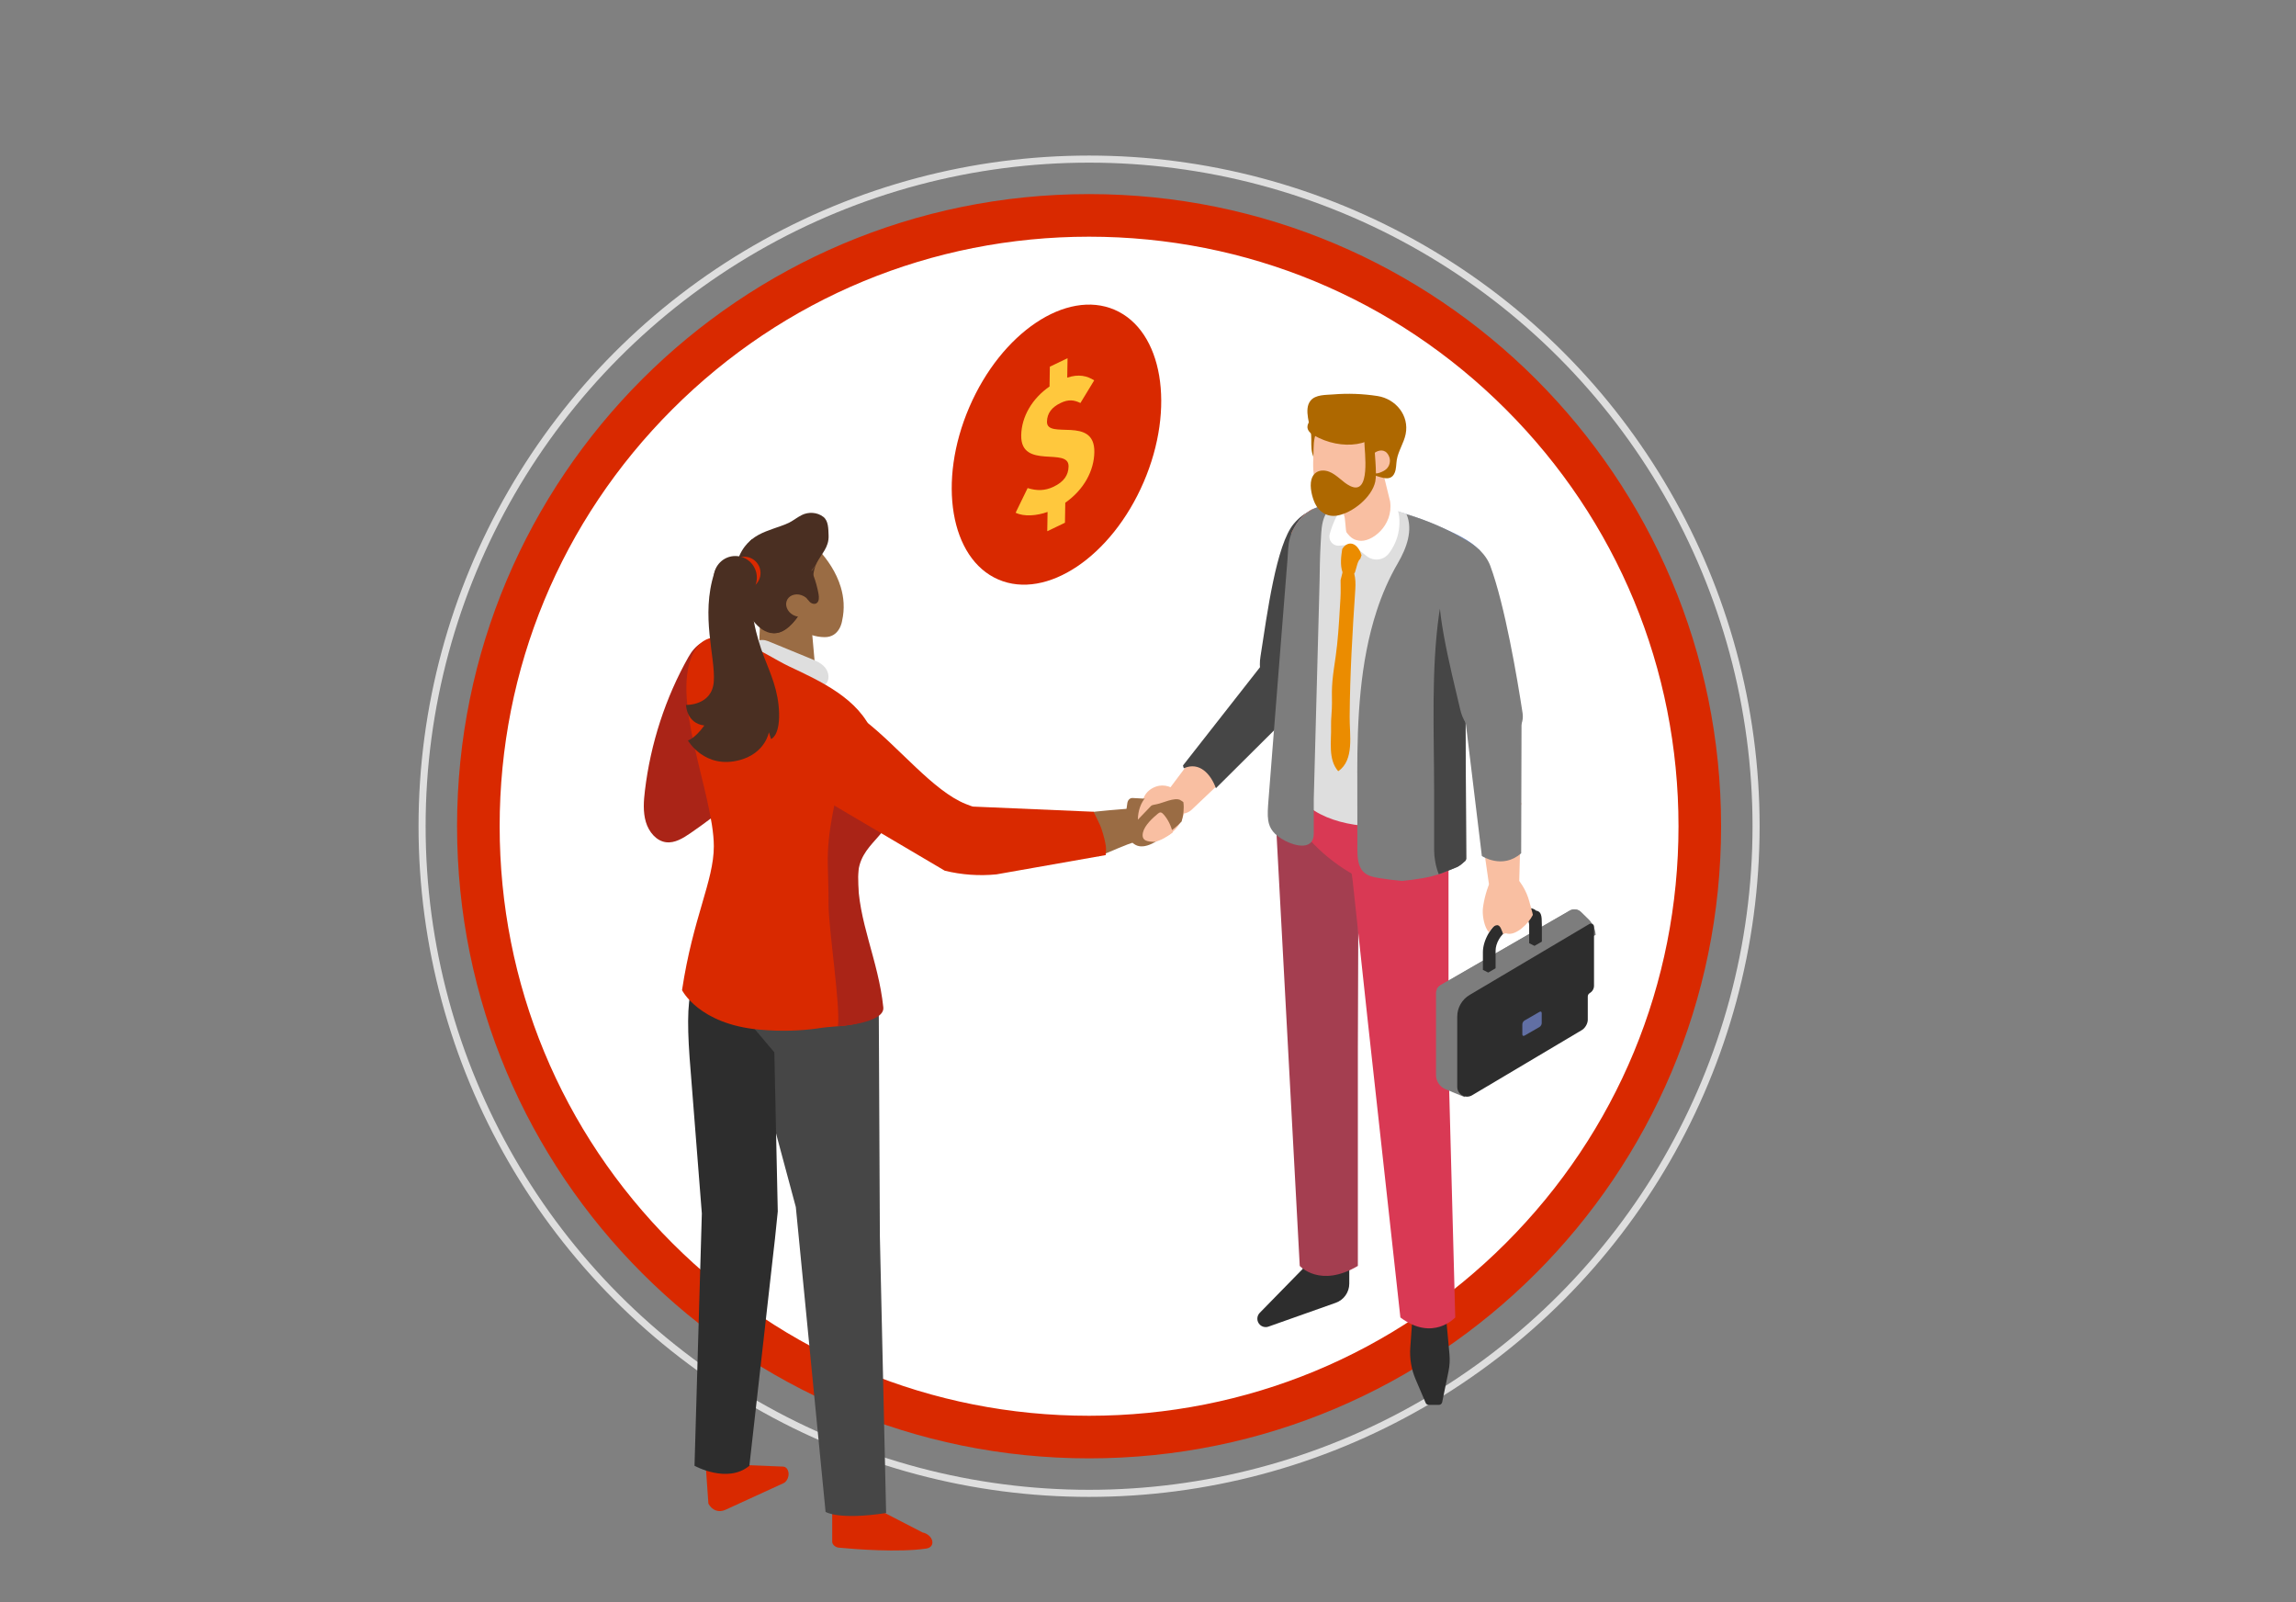 <?xml version="1.0" encoding="UTF-8"?><svg id="Layer_1" xmlns="http://www.w3.org/2000/svg" width="655" height="457" viewBox="0 0 655 457"><rect x="0" y="0" width="655" height="457" fill="#808080" stroke="none"/><circle cx="310.69" cy="235.66" r="174.23" style="fill:#fff; stroke-width:0px;"/><path d="M310.69,67.51c44.92,0,87.14,17.49,118.9,49.25,31.76,31.76,49.25,73.99,49.25,118.9s-17.49,87.14-49.25,118.9c-31.76,31.76-73.99,49.25-118.9,49.25s-87.14-17.49-118.9-49.25c-31.76-31.76-49.25-73.99-49.25-118.9s17.49-87.14,49.25-118.9c31.76-31.76,73.99-49.25,118.9-49.25M310.69,55.36c-99.58,0-180.3,80.72-180.3,180.3s80.72,180.3,180.3,180.3,180.3-80.72,180.3-180.3S410.27,55.36,310.69,55.36h0Z" style="fill:#d92900; stroke-width:0px;"/><circle cx="310.69" cy="235.66" r="190.28" style="fill:none; stroke:#dedede; stroke-miterlimit:10; stroke-width:2.02px;"/><path d="M224.48,188.59c-2.96-1.95-7.6-2.34-11.24-4.05-6.19-2.92-12.76-4.37-16.81,2.8-6.57,11.61-10.84,24.72-12.45,38.19-.36,2.98-.57,6.06.27,8.91.84,2.85,2.98,5.41,5.72,5.78,2.51.34,4.91-1.15,7.06-2.63,7.58-5.22,14.94-11.06,20.67-18.56,5.14-6.73,9.18-15.25,9.68-24.07.18-3.25-1.01-5.12-2.89-6.36Z" style="fill:#aa2417; stroke-width:0px;"/><path d="M345.15,209.55l-11.65,15.55c-1.23,1.65-1.15,3.93.2,5.49,1.63,1.89,4.51,2.03,6.32.31l12.21-11.58c-2.53-3.14-4.96-6.36-7.08-9.77Z" style="fill:#f9bfa2; stroke-width:0px;"/><path d="M361.65,187.5l-24.17,30.83s.06.31.23.81c4.48-2.03,7.75,1.72,9.16,5.68l25.61-25.47-.92-7.71-9.9-4.14Z" style="fill:#464646; stroke-width:0px;"/><path d="M337.16,227.29c-1.49-2.47-4.32-3.57-6.49-3.17-2.67.49-5.54,2.93-4.44,6.67.77,2.62,1.58,2.37.67,4.93.29.07.57.15.86.22.3.04.6.07.9.08,2.07.09.6,1.96,2.28,3.33,5.56-1.77,8.52-8.24,6.22-12.06Z" style="fill:#f9bfa2; stroke-width:0px;"/><path d="M230.69,178.38c.14.05.29.11.45.19.16.17.32.33.49.49-.16-.03-.32-.07-.49-.1-.19-.19-.35-.38-.45-.58Z" style="fill:#9a6c44; stroke-width:0px;"/><path d="M229.3,174.04c-.71.91-1.52,1.73-2.38,2.47-.7,2.02,3.26,5.14,8.26,5.22,4.44.08,5.05-4.65,5.05-4.65.79-3.49.49-6.75-.39-9.66-2.57-8.54-10.15-14.17-10.15-14.17l.7,8.96s-.05-.02-.13-.05c.05.28.07.58.03.91-.03.27-.07.54-.12.8-.07.39-.16.78-.27,1.15-.16.82-.31,1.65-.48,2.48-.04.2-.08.41-.13.62-.13.57-.42,1.05-.8,1.43.73.32,1.37.53,1.73.62.19.06.3.08.3.08l-.11.35-1.11,3.45Z" style="fill:#9a6c44; stroke-width:0px;"/><path d="M226.72,153.25l.93,5.87,2.95,18.74.71-1.41,1.43,16.02s-.43-1.85-.43-1.85l.66,2.51s-.58.41-1.75.88c-1.07.42-2.63.91-4.71,1.18-4.35.56-10.09-1.97-10.33-2.82-.26-.86.22-4.31.22-4.31l1.23-30.61c3.52-1.61,4.88-4.21,9.11-4.2Z" style="fill:#9a6c44; stroke-width:0px;"/><path d="M233.06,160.67c-.11.16-.23.31-.35.46-.01.02-.02.05-.03.07l.37-.54Z" style="fill:#4a2f22; stroke-width:0px;"/><path d="M234.84,147.4c-1.71-1.33-4.2-1.45-6.1-.5-1.24.62-2.33,1.5-3.55,2.14-.77.4-1.59.7-2.41.99-2.81,1.02-5.93,1.87-8.29,3.79-1.29,1.05-5.01,9.62-4.7,10.66,1.44,4.93,8.6,27.07,19.15,9.35,1.36-2.29,3.8-5.06,3.15-7.84-.05-.23-.13-.44-.21-.65.12-1.41.27-2.78.82-4.12l-1.81,2.6s-.08-.09-.13-.13c.67-.83,1.33-1.68,1.97-2.55.08-.18.16-.36.25-.54,1.36-2.69,3.55-4.45,3.4-7.9-.08-1.91-.03-4.14-1.51-5.29Z" style="fill:#4a2f22; stroke-width:0px;"/><path d="M214.49,153.81c-1.29,1.05-4.72,4.17-4.7,10.66.01,5.14,8.6,27.07,19.15,9.35" style="fill:#4a2f22; stroke-width:0px;"/><path d="M226.94,175.71c-1.89-.65-3.04-2.51-2.57-4.15.47-1.64,2.39-2.45,4.28-1.8s3.04,2.51,2.57,4.15c-.47,1.64-2.39,2.45-4.28,1.8Z" style="fill:#9a6c44; stroke-width:0px;"/><path d="M232.07,164.14c-.6-1.61-1.34-3.17-2.21-4.65-.29-.5-.93-1.03-1.29-.6-.12.15-.14.36-.16.56-.23,3.34.12,9.56,2.52,12.15.53.57,1.41.86,2.03.44.75-.51.72-1.68.55-2.62-.32-1.8-.8-3.56-1.44-5.27Z" style="fill:#4a2f22; stroke-width:0px;"/><path d="M233.02,188.63c-.59-.3-1.21-.55-1.82-.8-2.36-.96-9.62-3.96-11.98-4.92-2.29-.93-4.71-.21-4.9,3.27-.19,3.51,7.51,4.11,10.08,4.87,2.47,1.11,9.63,6.76,11.52,3.63.8-1.33.42-3.14-.58-4.33-.63-.75-1.45-1.28-2.33-1.73Z" style="fill:#dedede; stroke-width:0px;"/><path d="M200.78,410.12l1.31,18.75c1.04,1.94,2.99,2.64,4.86,1.76l16.58-7.6c.68-.32,1.21-1.09,1.38-1.99h0c.26-1.36-.37-2.6-1.39-2.73l-14.61-.59-2.06-10.56-6.08,2.96Z" style="fill:#d92900; stroke-width:0px;"/><path d="M237.41,427.21v12.53c0,.8.89,1.6,1.9,1.69,4.7.45,17.07,1.42,24.92.26,2.86-.42,2.06-3.93-1.05-4.6l-15.39-7.94.9-.59-9.91-1.36h-1.37Z" style="fill:#d92900; stroke-width:0px;"/><path d="M251.01,352.6l1.78,78.95c-13.56,2.08-17.27-.32-17.27-.32l-8.49-86.96-12-44.64s-19.84-11.9-17.08-25.53c3.29-16.22,52.73,10.02,52.73,10.02l.33,68.49Z" style="fill:#464646; stroke-width:0px;"/><path d="M221.89,345.45l-.81,7.88-.44,3.85-6.86,60.89c-6.26,5.21-15.65,0-15.65,0l2.09-71.96-3.5-44.53c-.74-10.35-.56-17.94,1.22-20.78l11.8,6.13,11.16,13.22.98,45.29Z" style="fill:#2d2d2d; stroke-width:0px;"/><path d="M249.27,220.12c.59-3.78,1.37-6.84-.3-11.01-3.97-9.88-14.94-14.84-23.94-19.08-6.79-3.2-21.16-13.99-26.82-4.54-7.65,12.79,5.43,41.1,5.43,55.89,0,9.86-5.95,20.32-9.07,41.03,0,0,4.75,9.68,22.01,11.26,6.46.59,12.02.3,16.46-.31.42-.05.83-.11,1.23-.18l.12-.02c3.85-.6,14.87-.38,14.41-4.96-1.38-13.64-4.06-24-4.02-38.17.02-7.53,3.45-19.92,4.16-27.4.08-.89.2-1.73.33-2.54Z" style="fill:#d92900; stroke-width:0px;"/><path d="M252.22,219.01c-.02-1.78-.03-3.49-.15-5.14-.41-.61-.78-1.26-1.07-1.94-.45-1.02-1.05-1.98-1.54-2.98-.02-.03-.03-.05-.05-.07-.34-.5-.69-.99-1.05-1.47-.14-.19-.28-.36-.42-.55-1.3.85-2.51,1.97-3.58,3.32-1.7,2.15-3.02,4.88-3.73,8.01-2.11,9.32-4.7,18.57-4.48,28.45.08,3.74.24,7.44.21,11.05-.06,6.78,3.5,29.73,2.67,35.05,0,0,13.44-.85,12.96-5.42-1.41-13.57-7.33-24.73-7.22-37.26.09-10.01,10.15-11.31,10.06-21.31,0-.19-2.61-9.55-2.61-9.73Z" style="fill:#aa2417; stroke-width:0px;"/><path d="M313.31,244.28c-1.61-1.75-3.03-3.65-4.48-5.63-.14-.22-.26-.39-.35-.53-.21-.35-.43-.7-.64-1.05-.72-1.2-1.43-2.42-2.13-3.65-5.94-.89,9.6-2.29,18.02-2.92,1.84-.14,3.06,1.23,4.85,2.37,1.99,1.27,2.75,2.33,2.74,3.23-.02,2.38-5.47,3.53-7.25,3.98-3.09.79-7.26,2.9-10.75,4.19Z" style="fill:#9a6c44; stroke-width:0px;"/><path d="M315.54,242.39c0-.36-.05-.72-.07-1.09-.11-.63-.22-1.26-.37-1.88-.26-1.07-.57-2.13-.93-3.18-.08-.24-.18-.48-.28-.72-.61-1.35-1.25-2.68-1.93-3.99l-34.33-1.47c-.19,0-.95-.28-2.11-.74-9.33-3.72-19.21-16.39-28.98-23.91-.85.43-4.2-.68-5.02-.21-.84.48-.31,2.54-1.12,3.07-.13.09-.24.16-.35.23-1.2,1.04-2.27,2.2-3.41,3.29-.04.06-.07.12-.11.18,0,.91-.07,1.9.19,2.72-1-3.15.15.93.28,1.7.24,1.37.51,2.73.8,4.09.8,3.64-2.51,4.71-1.46,8.29l31.87,18.8,1.3.77c4.81,1.18,9.8,1.54,14.75,1.05l31.18-5.5c.04-.55.09-1.21.08-1.5Z" style="fill:#d92900; stroke-width:0px;"/><path d="M336.75,228.2c-1.65-.89-5.12.89-6.74,1.17-1.23.21-2.51.69-3.82.65-.24,0-.41-.04-.52-.09.08-.47.13-.94.15-1.41.03-.15.07-.3.1-.45-.25.21-.5.41-.77.6-.8.37-1.6.75-2.4,1.12-.32.1-.63.18-.95.24-1.18,3.06-1.62,6.6.69,9.67,1.16,1.55,2.61,1.9,4.11,1.62,1.81-.32,3.68-1.55,5.18-2.65.62-.45,1.17-.88,1.63-1.22.69-.51,2.38-1.7,3.68-3.14.51-1.79.75-3.64.5-5.52-.24-.2-.52-.39-.86-.57Z" style="fill:#9a6c44; stroke-width:0px;"/><path d="M320.94,233.8l.66-4.71c.13-.91.75-1.52,1.51-1.48l3.9.21-.32,5.18-5.76.8Z" style="fill:#9a6c44; stroke-width:0px;"/><path d="M334.54,237.46c-1.5,1.1-3.37,2.33-5.18,2.65-1.86-.04-3.88-.17-3.29-2.7.5-2.09,2.86-4.18,4.22-5.31.25-.21.53-.42.85-.37.31.04.6.32.84.6,1.22,1.39,2.12,3.21,2.55,5.13Z" style="fill:#f9bfa2; stroke-width:0px;"/><path d="M326.92,227.32c-1.44,1.56-2.29,3.93-2.31,6.47,2.08-2.17,4.16-4.34,6.25-6.51-1.17-1.06-2.77-1.17-3.81-.28l-.13.32Z" style="fill:#f9bfa2; stroke-width:0px;"/><path d="M384.92,356.11v10.01c0,2.46-1.55,4.65-3.87,5.47l-19.18,6.79c-.84.3-1.77.1-2.42-.51h0c-.98-.91-1.01-2.45-.08-3.41l12.27-12.54.08-9.6,13.2,3.78Z" style="fill:#2d2d2d; stroke-width:0px;"/><path d="M363.79,215.58v15.31l7,130.18s5.75,6.42,16.58,0v-62.57l.24-67.62-23.82-15.31Z" style="fill:#a43e50; stroke-width:0px;"/><path d="M412.18,372.01l1.32,14.23c.15,1.64.06,3.29-.27,4.9l-1.82,8.85c-.13.42-.48.71-.88.71h-2.99c-.36,0-.69-.23-.84-.59l-2.88-6.76c-1.2-2.82-1.72-5.94-1.49-9.05l1.37-19.07,7.51-3.93.98,10.71Z" style="fill:#2d2d2d; stroke-width:0px;"/><path d="M413.23,233.46v70.23l1.92,72.08s-6.35,6.98-15.65,0l-9.3-84.5-4.32-40.13-2.84-20.25,30.18,2.57Z" style="fill:#d93954; stroke-width:0px;"/><path d="M389.26,251.14l-1.41-.73c-8.58-4.41-15.73-11.18-20.58-19.52h0s11-18.41,11-18.41l28.12,10.66,7.28,10.32-1.27,17.81-23.14-.13Z" style="fill:#d93954; stroke-width:0px;"/><path d="M375.67,195.02c2.33-9.84,6.89-30.46,7.25-42.49.1-3.29-2.08-6.3-5.29-7.02-2.36-.53-5.33.1-8.53,3.87-5.01,5.91-7.6,25.61-9.52,37.93-.91,5.86,1.93,11.07,7.77,12.06l1.4.24c3.16.53,6.19-1.47,6.92-4.59Z" style="fill:#464646; stroke-width:0px;"/><path d="M373.29,153.7c7.79,1.98,15.55,4.07,23.48,5.48,1.38.24,2.76.48,4.16.68,3.12.46,6.26.82,9.41,1.03,3.87.26,9.43,1.11,13.17-.14.06-.02.13-.04.2-.06,0-.34-.05-.66-.13-.98-.88-3.71-6.2-6.43-9.19-7.84-3.31-1.56-6.73-3.02-10.22-4.25-6.79-2.4-13.85-4-21.03-4.07-3.92-.04-5.9.5-8.44,1.55-2.48,1.03-4.71,3.59-5.82,6.13-1.78,4.05,1.62,1.77,4.43,2.49Z" style="fill:#708dc9; stroke-width:0px;"/><path d="M368.86,151.21c.22-.43,1.15-1.9.84-1.47.3-.43.6-.87.92-1.28.04-.05.71-.87,1.18-1.41.27-.22.55-.44.83-.65.26-.19,1.71-1.35,2.05-1.31-1.26.67-1.35.75-.27.24.25-.1.5-.2.75-.31.76-.3,1.55-.51,2.32-.77-2.37.78-.08.03.56-.08,1.82-.3,3.61-.31,5.44-.46.08,0,.15,0,.21,0,.15,0,.29.01.44.02.85.05,1.69.13,2.53.22,1.8.2,3.59.49,5.36.86.79.17,1.58.35,2.37.54.55.14,2.85.89.51.13,3.71,1.21,7.44,2.36,11.11,3.67,2.54.91,5.05,1.89,7.53,2.94.94.58,1.88,1.17,2.82,1.75,1.92,1.19,3.61,2.04,4.85,2.94,2.59,1.86,3.27,3.97.15,9.91-5.12,9.74-6.6,32.06-6.9,42.38-.15,5.08,0,10.21.13,15.38-8.02,4.2-17.81,4.26-26.15.17l-1.23-.6-12.72-6.23-3.27-1.6c-1.68-.83-2.75-2.49-2.75-4.28v-59.96c.12-.25.24-.5.37-.74Z" style="fill:#e87953; stroke-width:0px;"/><path d="M412.71,151.25c-2.29-1.22-4.69-2.14-6.43-2.83-1.46-.57-3.04-1.16-4.69-1.73h-.02c-9.72-3.34-22.17-5.86-29.56,1.88-.49.52-.97,1.11-1.43,1.76-1.32,1.92-2.32,4.32-2.14,6.44.19,2.25.6,4.36.6,6.68v53.55c0,1.02.31,4.12.88,6.77,0,3.06,2.25,6.11,6.74,8.44,8.99,4.67,23.56,4.67,32.55,0,5.47-2.84,7.61-6.76,6.42-10.44.03-.08.07-.16.1-.25-.39-2.44-1.16-3.52-1.25-7.3-.24-12.29.03-38.13,4.82-52.69,1.54-4.71-2.32-8.02-6.59-10.29Z" style="fill:#dedede; stroke-width:0px;"/><path d="M361.79,233.95c-.25-1.62-.09-3.52.09-5.86.39-4.93.78-9.86,1.16-14.79.51-6.42,1.02-12.85,1.52-19.27.51-6.44,1.02-12.89,1.53-19.33.39-5,.79-10,1.19-14.99.17-2.21.16-4.21.69-6.2.2-.77.48-1.52.88-2.29.22-.42,1.15-1.9.84-1.47.3-.43.6-.86.93-1.28,1.57-2.02,3.93-3.58,6.46-4.08,1.57-.2,2.71-.34,3.57-.44-3.88,2.78-3.63,6.67-3.92,11.57-.18,3.04-.24,7.35-.28,10.14-.03,1.62-.05,2.57-.1,3.95l-1.56,58.37v9.74c0,4.88-5.22,3.64-8.12,2.12-3.28-1.72-4.51-3.5-4.88-5.87Z" style="fill:#7d7d7d; stroke-width:0px;"/><path d="M387.21,220.46c0,7.23.02,14.45.02,21.67,0,2.45.14,5.22,2.01,6.8,1.09.93,2.57,1.24,3.98,1.48,2.24.38,4.49.66,6.75.85,1.94-.17,3.86-.43,5.78-.76.53-.1,1.06-.2,1.59-.31.14-.03.5-.11.81-.18.12-.03.21-.05.27-.07.21-.06.41-.12.62-.17.4-.12.79-.23,1.19-.35.07-.02.14-.05.21-.07,1.83-.59,3.54-1.4,5.33-2.09.28-.17.57-.34.85-.53.39-.26.84-.74,1.29-1.1.08-.24.12-.39.14-.45-.02.08-.07.26-.14.45.02-.01.03-.02.05-.03.04-.06.09-.11.13-.16.05-.12.1-.24.16-.37.01-.02.02-.05.03-.08-.02-5.05-.05-10.1-.08-15.15-.06-12.69-.13-25.37-.19-38.06-.01-1.82-.02-3.65.08-5.46.08-1.67.24-3.34.56-5,1.16-6.06,4.39-11.65,4.92-17.79.17-2.06,0-4.24-1.12-5.97-.18-.28-.38-.53-.6-.78-.88-.99-2.01-1.73-3.15-2.42-5.45-3.31-11.33-5.91-17.45-7.69,1.93,4.51,0,9.71-2.47,13.94-2.52,4.32-4.51,8.91-6.06,13.68-4.81,14.71-5.53,31.07-5.52,46.18Z" style="fill:#7d7d7d; stroke-width:0px;"/><path d="M409.13,225.05v17.44c0,2.08.42,4.52,1.29,6.79.01.02.02.05.03.07,1.83-.59,3.54-1.4,5.33-2.09.28-.17.57-.34.85-.53.39-.26.84-.74,1.29-1.1.08-.24.12-.39.14-.45-.02.08-.07.26-.14.45.02-.01.03-.02.05-.03.04-.06.09-.11.13-.16.05-.12.1-.24.16-.37.01-.02.02-.05.03-.08-.02-5.05-.05-10.1-.08-15.15-.06-12.69-.13-25.37-.19-38.06-.01-1.82-.02-3.65.08-5.46.08-1.67.24-3.34.56-5,1.16-6.06,4.39-11.65,4.92-17.79.17-2.06,0-4.24-1.12-5.97-.18-.28-.38-.53-.6-.78-.99.31-1.92.88-2.7,1.58-1.34,1.21-2.3,2.78-3.24,4.32-2.34,3.84-4.73,7.82-5.36,12.27-2.31,16.26-1.44,33.62-1.44,50.1Z" style="fill:#464646; stroke-width:0px;"/><path d="M434.37,203.44c-1.53-9.99-5.05-30.82-9.24-42.1-1.15-3.09-4.59-6.84-7.84-6.3-2.38.4-4.61,3.87-6.15,8.57-2.42,7.36,2.58,26.59,5.42,38.73,1.35,5.77,5.95,9.54,11.73,8.26l1.38-.31c3.13-.69,5.18-3.69,4.69-6.86Z" style="fill:#7d7d7d; stroke-width:0px;"/><path d="M453.24,262.31l-2.23-2.19c-.84-.83-2.15-1-3.19-.4l-36.84,21.26c-.48.28-.85.7-1.07,1.18-.16.34-.25.72-.25,1.11v23.33c0,1.78,1.07,3.39,2.72,4.07l5.4,2.24c5.5-7.39,14.15-11.43,19.81-18.64,6.36-8.11,13.25-16.32,16.37-26.31.21-.67.69-1.09,1.25-1.29-.1-1.65-.79-3.2-1.98-4.37Z" style="fill:#7d7d7d; stroke-width:0px;"/><path d="M418.93,286.58l33.68-14.93c.5-1.2.95-2.43,1.35-3.69.21-.68-1.13,3.31-.56,3.12,0-1.54,1.21-7.42.11-8.5l-2.5-2.45c-.84-.83-2.15-1-3.19-.4l-36.84,21.26c-.48.28-.85.7-1.07,1.18l4.34,3.72c1.3,1.11,3.11,1.38,4.67.69Z" style="fill:#7d7d7d; stroke-width:0px;"/><path d="M453.53,283.24h0c.75-.43,1.21-1.23,1.21-2.09v-16.84c0-.68-.74-1.11-1.33-.77l-34.1,20.21c-2.22,1.28-3.59,3.65-3.59,6.21v20.03c0,2.16,2.33,3.5,4.2,2.43l31.35-18.62c.93-.54,1.69-1.86,1.69-2.93v-6.64c0-.41.22-.78.57-.98Z" style="fill:#2d2d2d; stroke-width:0px;"/><path d="M439.19,292.92l-4.27,2.46c-.35.2-.63.04-.63-.36v-2.86c0-.4.28-.89.63-1.09l4.27-2.46c.35-.2.63-.04.63.36v2.86c0,.4-.28.89-.63,1.09Z" style="fill:#616fa4; stroke-width:0px;"/><path d="M439.85,263.52c0-2.22-.12-3.57-1.64-3.79-.98-.99-3.46-1.1-5.24-.07l-4.56,2.63c-2.96,1.71-5.37,5.88-5.37,9.3v5.04s1.52.76,1.52.76l2.1-1.21v-5.04c0-2.08,1.46-4.62,3.27-5.66l4.56-2.63c.48-.28.93-.41,1.34-.43.25.39.41.9.41,1.56v5.04l1.52.76,2.1-1.21v-5.04Z" style="fill:#2d2d2d; stroke-width:0px;"/><path d="M437.18,260.41l-.91-3.33c-.87-3.21-2.64-6.03-5.1-8.17-5.36-4.64-8.07,7.99-8.17,10.74-.07,1.92.5,4.92,1.77,6.28.71-.96,1.16-1.9,2.26-2.04.99-.12,1.37,1.51,1.76,2.47.36.42-.82.09.83-.16,2.79,1.01,6.58-3.02,7.57-5.06.03-.07.07-.13.1-.19-.04-.18-.07-.37-.12-.55Z" style="fill:#f9bfa2; stroke-width:0px;"/><path d="M434,228.96c-.74.48-1.49.95-2.25,1.4.74-.27,1.49-.54,2.23-.81l.02-.59Z" style="fill:#f9bfa2; stroke-width:0px;"/><path d="M422.84,238.78l1.86,12.96c.29,2.04,1.97,3.6,4.02,3.74,2.49.18,4.62-1.76,4.69-4.25l.43-16.13c-3.64,1.3-7.3,2.54-10.99,3.68Z" style="fill:#f9bfa2; stroke-width:0px;"/><path d="M422.73,244.14s5.89,3.94,11.23-.77l.1-37.39-6.1-4.8-9.93,4.07,4.71,38.89Z" style="fill:#7d7d7d; stroke-width:0px;"/><path d="M398.33,144.69c-1.13-1.75-3.2-3.05-3.2-3.06-.43-.17-.85-.32-1.26-.46-.83-.68-1.81-1.1-2.94-1.1-6.4,0-10.07,6.75-11.59,12.28-.48,1.74.88,3.43,2.64,3.29l3.72-.31,4.21,3.3c2,1.57,4.86,1.19,6.38-.87,1.21-1.64,2.38-3.87,2.78-6.64.38-2.66.09-5.16-.74-6.44Z" style="fill:#fff; stroke-width:0px;"/><path d="M396.58,143.05c-.02-.17-3.02-12.28-3.09-12.44l-.77-.39-1.27,1.17c-.94-.83-2.89-.77-3.9.1-1.52,1.31-2.9,3.03-4.04,4.84-.32,4.62.12.35-.13,10.52.48.82.44,4.59.77,5.02,1.35,1.79,2.31,2.11,3.45,2.33,3.55.69,9.96-4.21,8.97-11.15Z" style="fill:#f9bfa2; stroke-width:0px;"/><path d="M384.83,136.5c-4.6.39-9.3-2.63-10.47-7.2-.43-1.65-.2-3.4-.31-5.1-.17-2.83-2.21-7.39-.19-9.91,1.43-1.79,4.4-1.62,6.45-1.79,4.23-.35,8.5-.19,12.69.46,5.15.81,9.09,5.52,8,10.88-.52,2.55-2.12,4.8-2.53,7.36-.19,1.21-.12,2.48-.58,3.61-1.3,3.21-4.83.65-7.18.49-1.9-.13-3.93,1.03-5.87,1.19Z" style="fill:#ae6800; stroke-width:0px;"/><path d="M390.81,119.76c-.19-.06-.39-.12-.59-.18-3.76-1.04-11.89-1.67-14.13,2.5-1,1.87-1.33,3.65-1.35,5.77-.04,5.23-1.39,12.14,5.83,13.84,7.48,1.76,10.24-5.67,10.24-11.49v-10.44Z" style="fill:#f9bfa2; stroke-width:0px;"/><path d="M395.72,120.34c.71-1.76-.08-3.87-1.5-5.11-1.43-1.25-3.36-1.77-5.24-1.94-4.19-.39-21.54,6.63-14.21,10.85,7.91,4.55,18.05,3.37,20.96-3.79Z" style="fill:#ae6800; stroke-width:0px;"/><path d="M390.01,132.73c0,1.92,1.98,2.75,3.65,2.08.66-.26,1.32-.55,1.84-1.03.92-.84,1.26-2.25.84-3.42-1.47-4.03-6.33-.75-6.33,2.37Z" style="fill:#f9bfa2; stroke-width:0px;"/><path d="M374.13,136.75c.23-.86.69-1.6,1.47-2.07,1.05-.63,2.4-.58,3.54-.15,1.14.43,2.12,1.2,3.07,1.98.94.78,1.88,1.59,2.98,2.12,5.98,2.88,4.04-10.01,4.04-12.52,0-.71.63-1.29,1.41-1.29s1.41.58,1.41,1.29c0,2.67.82,8.77.29,11.24-.95,4.47-6.46,8.95-10.89,9.71-2.76.47-5.14-1-6.31-3.47-.76-1.61-1.61-4.64-1.02-6.83Z" style="fill:#ae6800; stroke-width:0px;"/><path d="M386.3,155.31c-1.2-.65-2.57-.12-3.4,1.31-.32,2.17-.63,4.5.09,6.61-.03.12-.05.24-.08.36-.15.63-.31,1.25-.47,1.87,0,.75,0,1.49.02,2.21.04,2.09-.13,4.07-.25,6.14-.26,4.45-.55,9-1.17,13.41-.33,2.32-.71,4.63-.92,6.97-.2,2.21-.17,4.11-.14,6.34.03,2.26-.33,4.51-.26,6.79.12,4.14-.91,9.26,2.04,12.65,4.69-3.17,3.21-10.47,3.27-15.5.08-12.18.79-24.24,1.61-36.38.11-1.65.05-3.1-.31-4.5.07-.13.14-.25.22-.36.48-1.46.75-3.28,1.51-3.83.12-.35.24-.69.36-1.04-.43-1.4-1.2-2.55-2.11-3.04Z" style="fill:#eb8c00; stroke-width:0px;"/><circle cx="212.31" cy="163.44" r="4.65" style="fill:#d92900; stroke-width:0px;"/><circle cx="209.77" cy="164.73" r="6.14" style="fill:#4a2f22; stroke-width:0px;"/><path d="M203.77,163.44c-3.94,12.19.38,24.06-.14,30.97-.51,6.91-7.92,6.65-7.92,6.65,0,0,.07,5.24,5.22,5.87-2.73,3.77-4.68,4.27-4.68,4.27,0,0,4.76,8.29,14.78,5.59,7.34-1.98,8.32-7.94,8.32-7.94.21.66.61,1.94.61,1.94,0,0,2.44-.75,2.3-7.28-.14-6.53-2.47-11.39-4.35-16.29-1.88-4.9-4.75-14.8-2.67-19.72,2.08-4.93-6.85-6.56-6.85-6.56,0,0-3.25-1.77-4.63,2.5Z" style="fill:#4a2f22; stroke-width:0px;"/><ellipse cx="301.4" cy="126.84" rx="41.89" ry="27.07" transform="translate(65.6 353.39) rotate(-66.68)" style="fill:#d92900; stroke-width:0px;"/><path d="M298.84,146.02c-3.07,1.09-6.69,1.41-9.1.22l3.42-7.03c2.62.81,4.9.81,7.4-.38,2.92-1.4,4.24-3.28,4.28-5.81.09-5.65-13.66,1.04-13.51-8.83.08-5.38,3.16-10.56,8.08-13.95l.09-5.65,5.05-2.42-.09,5.54c3.33-1.1,5.69-.49,7.69.78l-3.93,6.46c-1.85-.91-3.45-1.07-5.63-.02-2.5,1.2-3.87,2.89-3.91,5.36-.08,5.21,13.68-1.81,13.51,8.67-.08,5.27-2.91,10.65-8.29,14.43l-.09,5.71-5.05,2.42.09-5.49Z" style="fill:#ffc83d; stroke-width:0px;"/></svg>